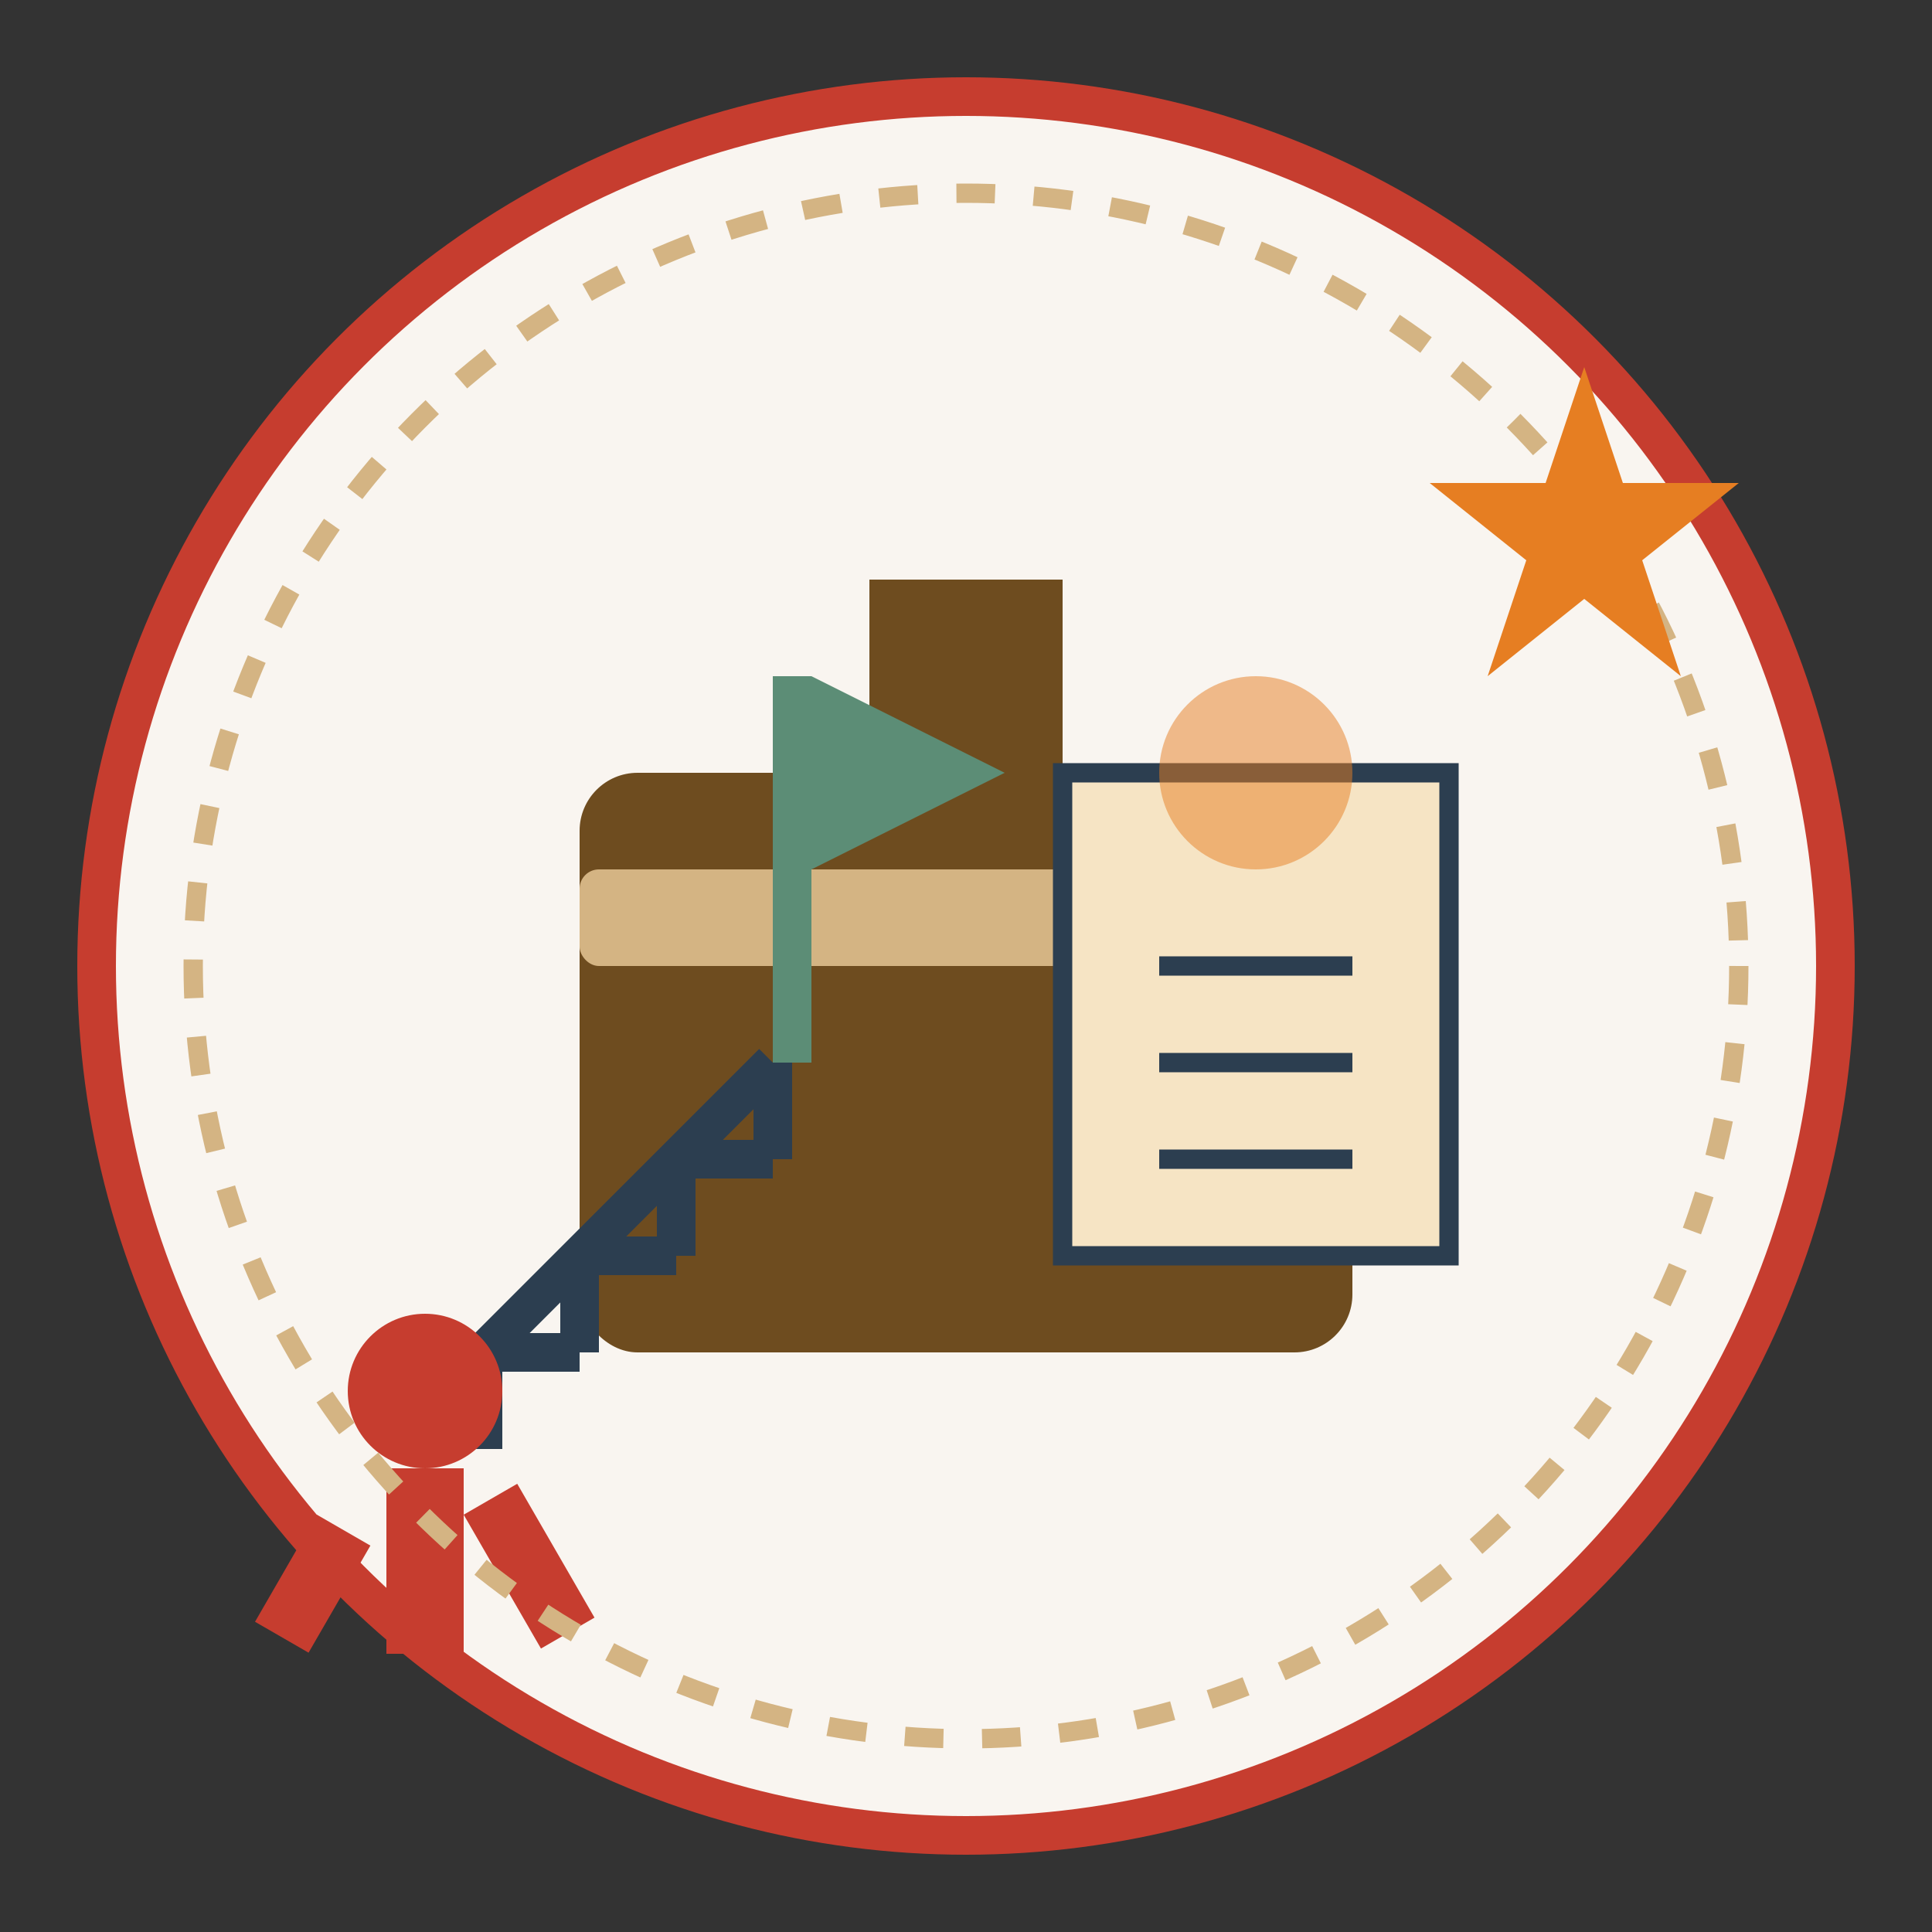 <svg xmlns="http://www.w3.org/2000/svg" viewBox="0 0 100 100" width="100" height="100">
  <rect x="0" y="0" width="100" height="100" fill="#333333" stroke="none"/>
  <!-- Background -->
  <circle cx="50" cy="50" r="45" fill="#f9f5f0" stroke="#c63d2f" stroke-width="2" />
  
  <!-- Briefcase/career icon -->
  <rect x="30" y="40" width="40" height="30" rx="3" fill="#6e4c1f" />
  <rect x="30" y="45" width="40" height="5" rx="1" fill="#d4b483" />
  <rect x="45" y="30" width="10" height="10" fill="#6e4c1f" />
  
  <!-- Career ladder/steps -->
  <g stroke="#2c3e50" stroke-width="2">
    <line x1="20" y1="75" x2="40" y2="55" />
    <line x1="25" y1="75" x2="25" y2="70" />
    <line x1="30" y1="70" x2="30" y2="65" />
    <line x1="35" y1="65" x2="35" y2="60" />
    <line x1="40" y1="60" x2="40" y2="55" />
    <line x1="25" y1="70" x2="30" y2="70" />
    <line x1="30" y1="65" x2="35" y2="65" />
    <line x1="35" y1="60" x2="40" y2="60" />
  </g>
  
  <!-- Person climbing -->
  <g transform="translate(22, 72) scale(0.8)">
    <circle cx="0" cy="0" r="5" fill="#c63d2f" />
    <rect x="-2.5" y="5" width="5" height="12" fill="#c63d2f" />
    <rect x="-7" y="8" width="4" height="8" fill="#c63d2f" transform="rotate(30 -7 8)" />
    <rect x="2.5" y="8" width="4" height="10" fill="#c63d2f" transform="rotate(-30 2.5 8)" />
  </g>
  
  <!-- Success flag at top -->
  <g transform="translate(40, 55)">
    <rect x="0" y="-20" width="2" height="20" fill="#5c8d76" />
    <path d="M2,-20 L12,-15 L2,-10 Z" fill="#5c8d76" />
  </g>
  
  <!-- Document/certificate -->
  <g transform="translate(65, 55)">
    <rect x="-10" y="-15" width="20" height="25" fill="#f6e4c4" stroke="#2c3e50" />
    <line x1="-5" y1="-5" x2="5" y2="-5" stroke="#2c3e50" stroke-width="1" />
    <line x1="-5" y1="0" x2="5" y2="0" stroke="#2c3e50" stroke-width="1" />
    <line x1="-5" y1="5" x2="5" y2="5" stroke="#2c3e50" stroke-width="1" />
    <circle cx="0" cy="-15" r="5" fill="#e67e22" opacity="0.5" />
  </g>
  
  <!-- Retro decoration -->
  <circle cx="50" cy="50" r="40" fill="none" stroke="#d4b483" stroke-width="1" stroke-dasharray="2,2" />
  
  <!-- Star decoration -->
  <path d="M80,25 l2,-6 l2,6 l6,0 l-5,4 l2,6 l-5,-4 l-5,4 l2,-6 l-5,-4 z" fill="#e67e22" />
</svg>
